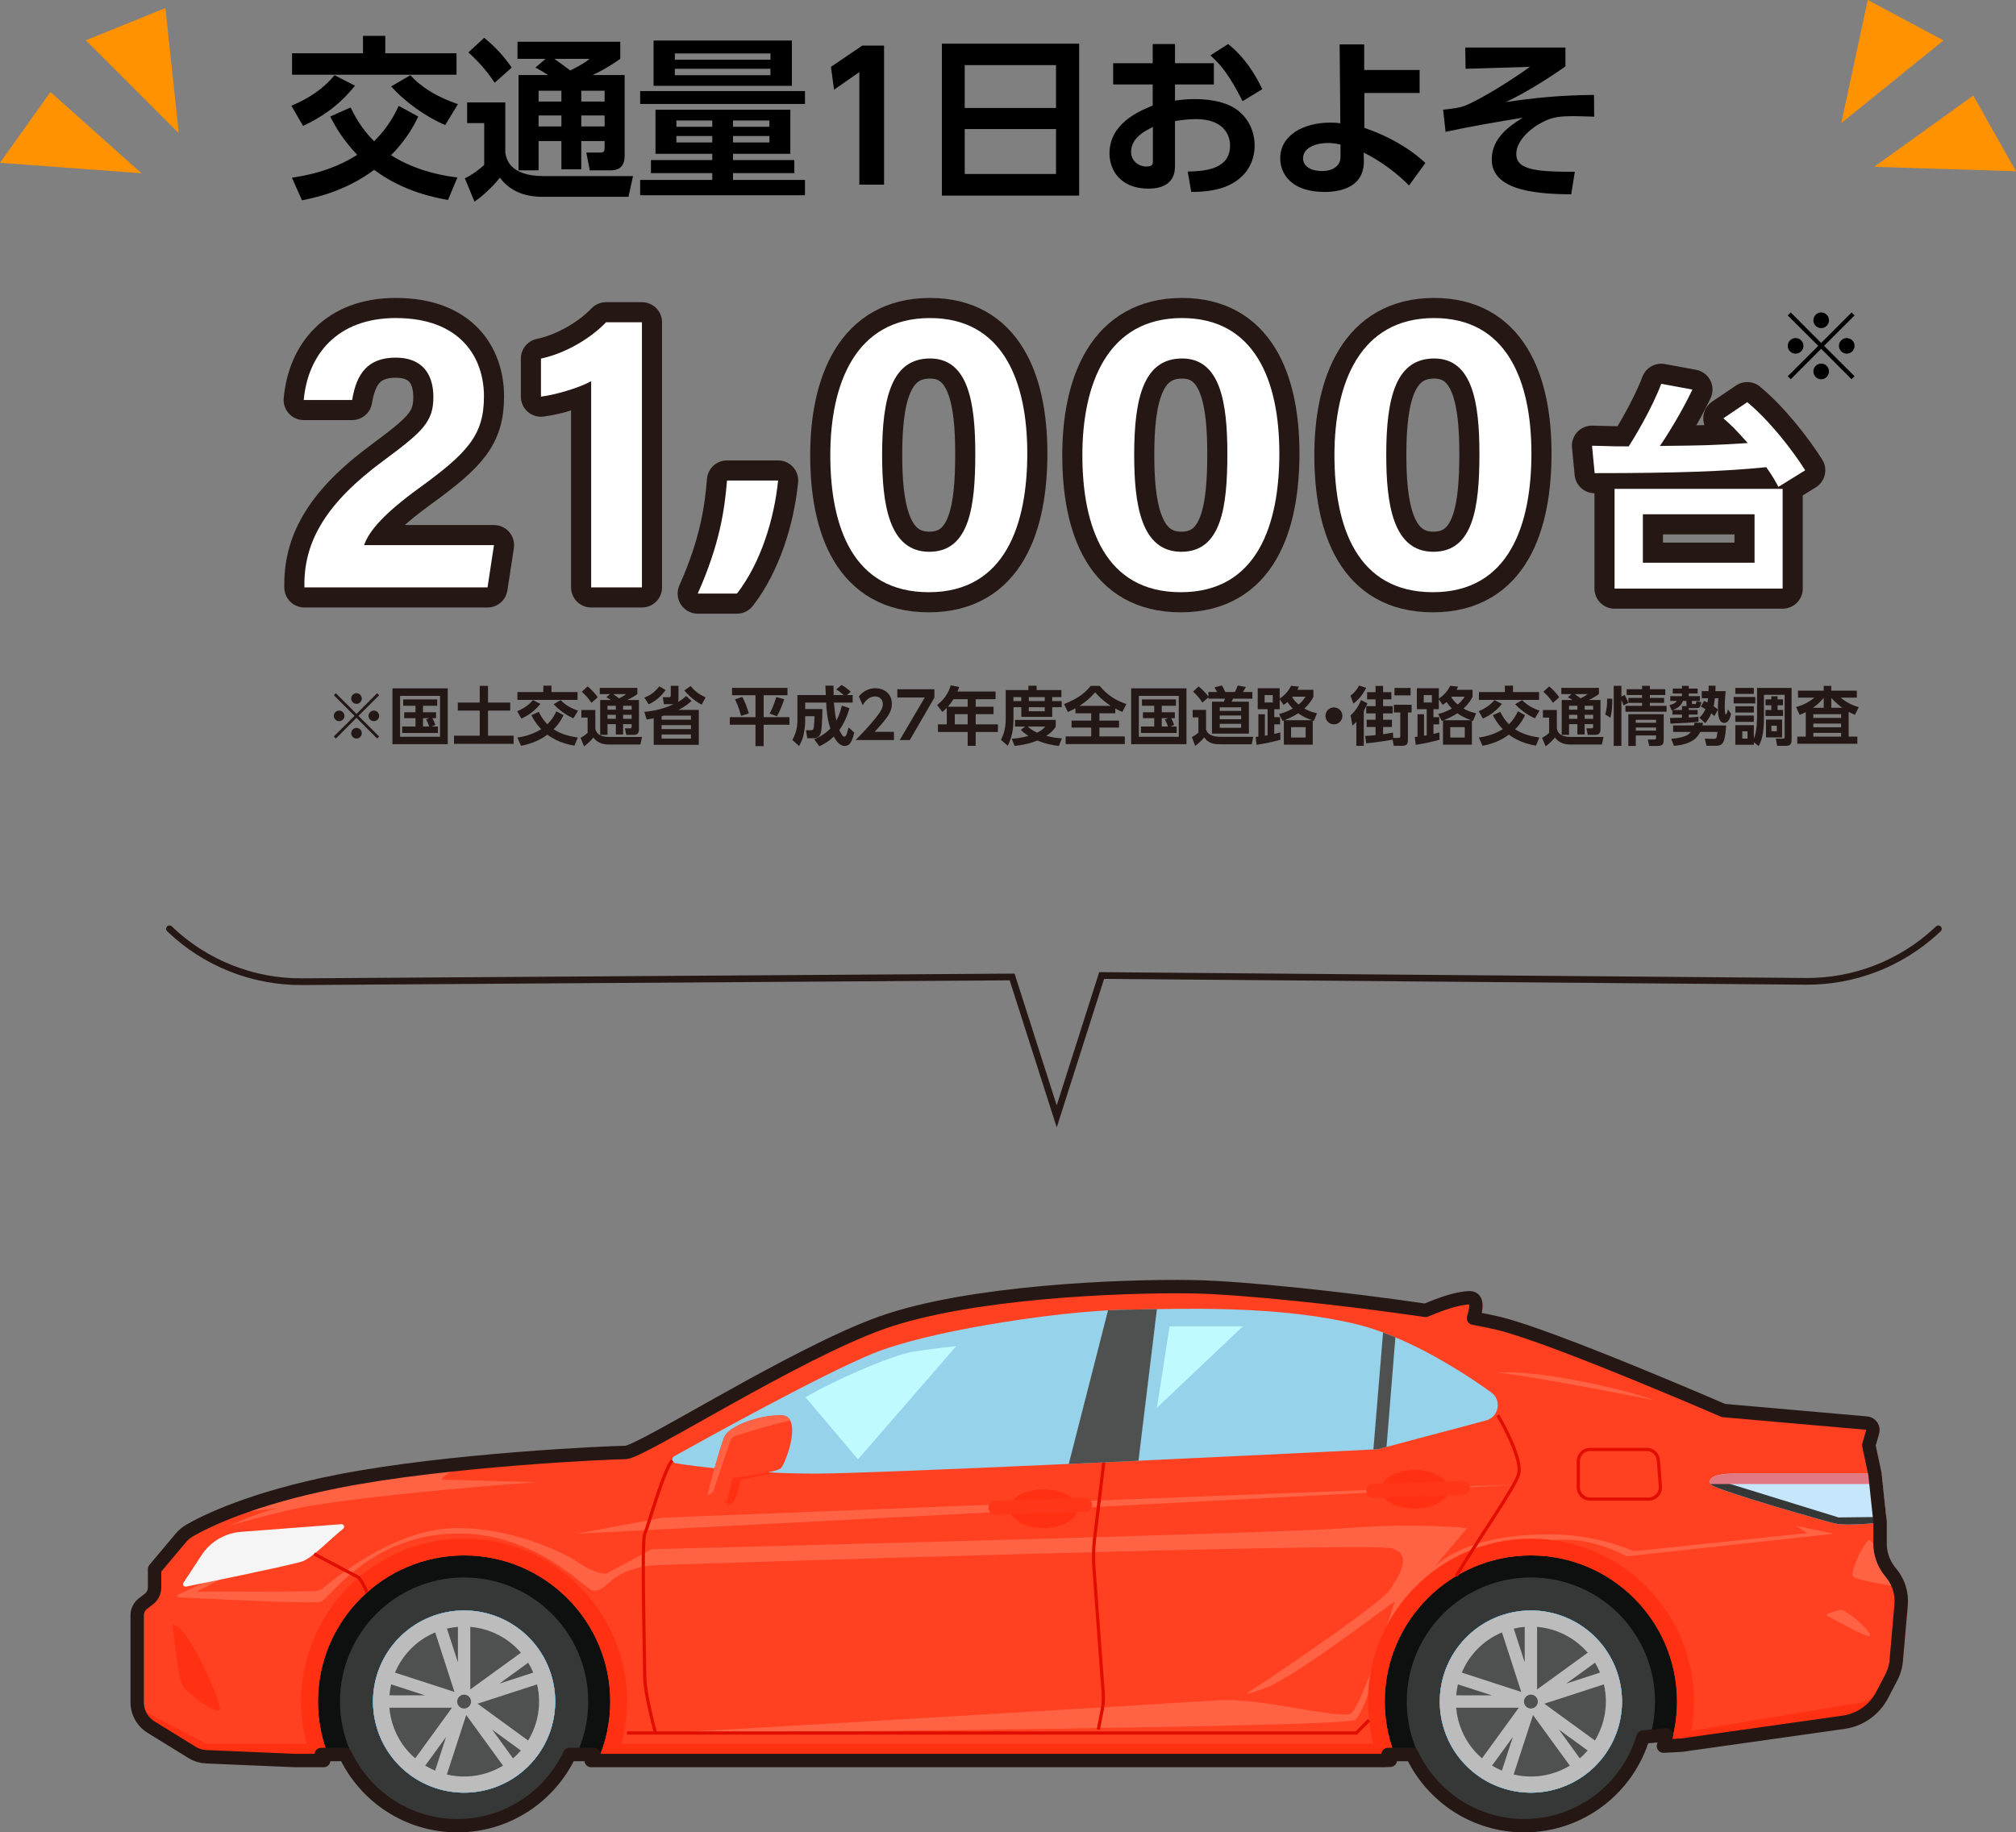 <?xml version="1.0" encoding="UTF-8"?><svg id="_レイヤー_2" xmlns="http://www.w3.org/2000/svg" width="300.865" height="273.481" viewBox="0 0 300.865 273.481"><rect x="0" y="0" width="300.865" height="273.481" fill="#808080" stroke="none"/><defs><style>.cls-1{fill:#f5f5f5;}.cls-2{fill:#fff;}.cls-3{fill:#ff3112;}.cls-4{fill:#ff4021;}.cls-5{fill:#ff3617;}.cls-6{fill:#ff9200;}.cls-7{fill:#ff6344;}.cls-8{fill:#96d2ea;}.cls-9{fill:#befaff;}.cls-10{fill:#bcbcbc;}.cls-11{fill:#c6e6fb;}.cls-12{fill:#e17984;}.cls-13{fill:#e10e00;}.cls-14{fill:#231815;}.cls-15{fill:#363838;}.cls-16{fill:#0e1010;}.cls-17{fill:#44ace0;}.cls-18{fill:#4f5151;}.cls-19{stroke-miterlimit:10;}.cls-19,.cls-20,.cls-21{fill:none;stroke:#251714;stroke-linecap:round;}.cls-20{stroke-width:2px;}.cls-20,.cls-21{stroke-linejoin:round;}.cls-21{stroke-width:6px;}</style></defs><g id="_デザイン"><g><g><g><path d="M43.484,15.777c2.626-1.066,4.836-2.6,6.448-4.55l3.042,1.56c-2.574,3.224-5.278,4.836-7.748,6.006l-1.742-3.016Zm8.84,.26c.391,.806,1.456,3.016,3.511,5.044,2.158-2.132,3.172-4.212,3.666-5.278l2.912,1.586c-.391,.858-1.534,3.25-4.057,5.772,2.99,1.898,6.423,2.912,9.906,3.328l-1.403,3.354c-1.717-.312-6.604-1.17-11.024-4.498-4.421,3.328-9.309,4.264-10.765,4.55l-1.508-3.38c1.768-.26,5.771-.884,9.75-3.406-2.08-2.21-3.094-3.9-4.03-5.72l3.042-1.352Zm5.175-10.686v2.6h10.634v3.198h-24.545v-3.198h10.583v-2.6h3.328Zm3.744,5.876c2.443,2.73,6.136,3.978,7.098,4.316l-1.897,3.12c-2.809-1.17-6.059-3.484-8.061-5.772l2.86-1.664Z"/><path d="M69.717,15.283h5.694v7.488c.156,.936,.624,3.51,5.721,3.51h13.338l-.676,3.094h-12.845c-1.897,0-4.576-.442-6.344-2.86-.364,.468-1.82,2.21-3.796,3.588l-1.431-3.484c1.066-.52,2.055-1.248,2.887-2.002v-6.24h-2.549v-3.094Zm2.549-9.646c.884,.754,2.496,2.106,4.107,4.446l-2.548,2.262c-.702-1.066-1.95-2.756-3.926-4.524l2.366-2.184Zm9.152,3.146h-4.187v-2.548h15.341v2.548c-.65,.442-2.106,1.482-4.135,2.418h4.784v12.039c0,1.248-.493,2.184-2.08,2.184h-3.12l-.52-2.652h2.106c.52,0,.624-.234,.624-.702v-1.014h-3.484v4.212h-2.964v-4.212h-3.406v4.368h-2.99V11.201h4.394c-.624-.416-.987-.65-1.872-1.118l1.509-1.3Zm-1.04,4.758v1.612h3.406v-1.612h-3.406Zm0,3.692v1.638h3.406v-1.638h-3.406Zm2.34-8.451c.754,.521,1.898,1.353,2.392,1.742,1.898-.962,2.314-1.3,2.887-1.742h-5.278Zm4.03,4.758v1.612h3.484v-1.612h-3.484Zm0,3.692v1.638h3.484v-1.638h-3.484Z"/><path d="M95.536,13.593h24.597v1.924h-24.597v-1.924Zm22.413,2.782v6.578h-8.555v.936h9.152v1.95h-9.152v1.014h10.738v2.288h-24.597v-2.288h10.765v-1.014h-9.152v-1.95h9.152v-.936h-8.477v-6.578h20.125Zm-20.411-10.323h20.645v6.76h-20.645V6.053Zm3.172,1.924v.936h14.275v-.936h-14.275Zm0,2.288v.962h14.275v-.962h-14.275Zm.234,7.722v.936h5.356v-.936h-5.356Zm0,2.314v.962h5.356v-.962h-5.356Zm8.45-2.314v.936h5.435v-.936h-5.435Zm0,2.314v.962h5.435v-.962h-5.435Z"/><path d="M128.686,6.807h3.25V27.556h-3.692V10.759l-3.77,2.626-.469-3.406,4.681-3.172Z"/><path d="M161.056,6.521V29.194h-20.488V6.521h20.488Zm-17.083,9.594h13.625v-6.396h-13.625v6.396Zm0,3.146v6.708h13.625v-6.708h-13.625Z"/><path d="M181.154,9.433v3.172h-5.798v2.418c.571-.078,1.456-.234,2.938-.234,2.912,0,5.07,.624,6.475,1.716,1.664,1.3,2.47,3.25,2.47,5.226,0,2.236-1.065,4.862-4.42,6.162-1.508,.572-3.302,.754-5.044,.754l-.521-3.042c2.444-.052,6.318-.286,6.318-3.874,0-1.82-1.196-3.952-5.07-3.952-1.04,0-2.184,.13-3.146,.286v6.734c0,2.626-1.925,3.354-3.979,3.354-4.16,0-5.798-2.756-5.798-5.252,0-4.446,4.315-6.266,6.448-7.15v-3.146h-5.902v-3.172h5.902v-2.86h3.328v2.86h5.798Zm-9.101,9.516c-1.17,.598-3.25,1.612-3.25,3.718,0,1.378,1.145,2.184,2.288,2.184,.962,0,.962-.39,.962-.858v-5.044Zm11.232-12.376c2.444,1.95,3.979,4.395,5.097,6.734l-2.938,1.794c-1.924-3.796-3.224-5.434-4.81-6.838l2.651-1.69Z"/><path d="M203.618,19.08c3.406,1.17,6.656,2.938,9.101,5.252l-2.444,3.354c-1.586-1.664-4.187-3.666-6.76-4.914l.025,1.196c.078,3.875-3.328,4.681-5.85,4.681-5.097,0-6.631-2.809-6.631-5.019,0-3.432,3.433-5.33,7.488-5.33,.676,0,1.015,.026,1.482,.104l-.104-11.778h3.666v3.822h8.269v3.433h-8.242v5.2Zm-3.562,2.496c-.493-.104-1.065-.234-1.924-.234-1.689,0-3.666,.676-3.666,2.288,0,1.04,.937,1.898,2.86,1.898,1.664,0,2.729-.832,2.729-2.106v-1.846Z"/><path d="M233.623,7.093v2.808c-1.248,.936-5.668,3.848-8.893,5.33,4.108-.598,7.853-1.014,13.157-1.066l.025,3.25c-1.56-.052-2.313-.078-3.042-.078-2.236,0-3.25,.156-4.706,.91-1.846,.936-3.874,2.834-3.874,4.706,0,1.17,.52,2.366,4.811,2.6,1.872,.104,2.938,.078,3.926,.078l-.546,3.38c-4.082-.078-11.856-.208-11.856-5.2,0-3.276,2.729-5.044,4.628-6.24-3.848,.624-7.696,1.274-11.519,2.106l-.364-3.302c2.263-.26,2.782-.338,3.979-.91,2.185-1.04,5.746-3.172,8.971-5.486l-9.595,.286-.052-3.172h14.95Z"/></g><g><path class="cls-14" d="M50.123,110.228l-.305-.304,3.09-3.08-3.09-3.08,.305-.304,3.079,3.089,3.08-3.089,.305,.304-3.09,3.08,3.09,3.08-.305,.304-3.08-3.09-3.079,3.09Zm1.283-3.384c0,.428-.353,.789-.789,.789-.438,0-.799-.352-.799-.789,0-.438,.361-.789,.799-.789,.437,0,.789,.361,.789,.789Zm2.585-2.586c0,.418-.342,.789-.789,.789-.437,0-.789-.361-.789-.789,0-.447,.361-.798,.789-.798,.447,0,.789,.361,.789,.798Zm0,5.171c0,.428-.342,.799-.789,.799-.437,0-.789-.361-.789-.799,0-.437,.361-.789,.789-.789,.447,0,.789,.361,.789,.789Zm2.596-2.585c0,.428-.352,.789-.799,.789-.428,0-.789-.352-.789-.789,0-.438,.361-.789,.789-.789,.447,0,.799,.361,.799,.789Z"/><path class="cls-14" d="M66.819,102.737v8.337h-8.251v-8.337h8.251Zm-1.149,1.122h-5.961v6.103h5.961v-6.103Zm-1.265,4.572h.95v.97h-5.333v-.97h1.987v-1.245h-1.683v-.884h1.683v-.97h-1.835v-.941h5.076v.941h-2.12v.97h1.949v.884h-.552c.248,.418,.371,.798,.447,1.017l-.57,.228Zm-.323-1.245h-.951v1.245h.913c-.124-.428-.295-.77-.447-1.055l.485-.19Z"/><path class="cls-14" d="M71.594,102.367h1.236v2.491h3.317v1.198h-3.317v3.746h3.821v1.217h-8.897v-1.217h3.84v-3.746h-3.27v-1.198h3.27v-2.491Z"/><path class="cls-14" d="M77.178,106.15c.96-.39,1.768-.951,2.357-1.664l1.112,.57c-.941,1.179-1.93,1.768-2.833,2.196l-.637-1.103Zm3.232,.095c.143,.295,.532,1.103,1.283,1.844,.789-.779,1.159-1.54,1.34-1.93l1.065,.58c-.144,.313-.562,1.188-1.483,2.11,1.093,.694,2.348,1.064,3.622,1.217l-.514,1.226c-.627-.114-2.414-.428-4.03-1.645-1.616,1.217-3.403,1.559-3.936,1.664l-.552-1.236c.646-.095,2.11-.323,3.564-1.245-.76-.808-1.131-1.426-1.473-2.091l1.112-.495Zm1.892-3.907v.951h3.888v1.169h-8.974v-1.169h3.869v-.951h1.217Zm1.368,2.148c.894,.998,2.244,1.454,2.596,1.578l-.694,1.141c-1.026-.428-2.215-1.274-2.946-2.11l1.045-.608Z"/><path class="cls-14" d="M86.763,105.97h2.082v2.738c.058,.342,.229,1.283,2.092,1.283h4.877l-.247,1.131h-4.696c-.694,0-1.674-.162-2.319-1.046-.134,.171-.666,.808-1.389,1.312l-.522-1.274c.39-.19,.751-.456,1.055-.732v-2.281h-.932v-1.131Zm.932-3.527c.323,.275,.913,.77,1.502,1.625l-.931,.827c-.257-.39-.714-1.008-1.436-1.654l.864-.798Zm3.347,1.15h-1.53v-.932h5.608v.932c-.237,.162-.77,.541-1.512,.884h1.749v4.401c0,.457-.181,.799-.76,.799h-1.142l-.189-.97h.77c.19,0,.229-.085,.229-.257v-.371h-1.273v1.54h-1.084v-1.54h-1.245v1.597h-1.094v-5.2h1.606c-.228-.152-.361-.238-.685-.409l.552-.475Zm-.38,1.739v.589h1.245v-.589h-1.245Zm0,1.35v.599h1.245v-.599h-1.245Zm.855-3.089c.275,.19,.693,.494,.874,.637,.694-.352,.847-.475,1.056-.637h-1.93Zm1.474,1.739v.589h1.273v-.589h-1.273Zm0,1.35v.599h1.273v-.599h-1.273Z"/><path class="cls-14" d="M96.159,106.245c.676-.066,2.481-.247,4.383-1.15-.057,.009-.104,.009-.133,.009h-1.331l-.162-1.045h.932c.152,0,.257-.038,.257-.248v-1.454h1.15v1.854c0,.333-.028,.447-.104,.57,.561-.313,.865-.542,1.245-.903l.817,.741c-.275,.238-.902,.799-1.948,1.331h3.022v5.219h-6.73v-3.974c-.484,.095-.685,.133-1.055,.2l-.343-1.15Zm0-2.12c.618-.238,1.407-.627,2.244-1.692l.932,.552c-.438,.627-1.227,1.549-2.52,2.129l-.656-.989Zm2.881,2.69q-.199,.067-.305,.095v.504h4.383v-.599h-4.078Zm4.078,1.407h-4.383v.599h4.383v-.599Zm0,1.397h-4.383v.618h4.383v-.618Zm-.057-7.234c.484,.589,1.103,1.198,2.243,1.692l-.59,1.103c-.789-.438-1.635-1.017-2.585-2.129l.932-.666Z"/><path class="cls-14" d="M109.25,102.662h8.271v1.103h-3.556v3.27h3.851v1.131h-3.851v3.194h-1.217v-3.194h-3.831v-1.131h3.831v-3.27h-3.498v-1.103Zm1.53,1.35c.428,.761,.732,1.664,.97,2.462l-1.15,.371c-.114-.428-.418-1.493-.903-2.472l1.084-.361Zm6.255,.342c-.323,.979-.637,1.778-1.083,2.548l-1.103-.399c.57-.97,.95-2.3,.988-2.462l1.197,.313Z"/><path class="cls-14" d="M121.507,110.333c.741-.314,1.626-.78,2.414-1.597-.513-1.521-.579-2.985-.627-3.878h-3.128v.97h2.567c.009,.817-.058,2.215-.143,3.032-.058,.589-.238,1.321-1.17,1.321h-.94l-.2-1.198h.799c.123,0,.257-.047,.313-.228,.143-.437,.152-1.587,.152-1.863h-1.379v.704c0,.618-.104,1.369-.209,1.93-.143,.761-.418,1.312-.703,1.816l-1.008-.903c.514-.875,.761-1.882,.761-2.899v-3.802h4.239c-.009-.2-.057-1.179-.066-1.407h1.207c0,.323,0,.532,.02,1.407h1.502c-.485-.428-.665-.58-1.122-.837l.799-.665c.456,.247,.723,.437,1.378,.998l-.561,.504h.846v1.122h-2.794c.075,.903,.171,1.797,.36,2.681,.248-.447,.533-1.036,.818-2.225l1.141,.38c-.39,1.35-.875,2.357-1.512,3.261,.171,.352,.466,.989,.723,.989,.171,0,.295-.209,.361-.352,.057-.124,.237-.808,.294-1.026l.847,.76c-.285,1.16-.57,2.006-1.426,2.006s-1.397-.989-1.626-1.407c-.827,.808-1.616,1.207-2.158,1.454l-.77-1.045Z"/><path class="cls-14" d="M133.414,109.23v1.226h-5.723c.836-.855,1.749-1.797,2.709-2.957,1.15-1.378,1.35-1.882,1.35-2.415,0-.608-.398-1.141-1.141-1.141-1.093,0-1.673,.998-1.854,1.312l-.58-1.303c.59-.77,1.493-1.236,2.453-1.236,1.226,0,2.472,.732,2.472,2.329,0,1.15-.552,1.997-2.567,4.183h2.881Z"/><path class="cls-14" d="M139.446,102.871v1.255l-3.669,6.331h-1.502l3.735-6.36h-4.097v-1.226h5.532Z"/><path class="cls-14" d="M148.577,103.213v1.141h-2.966v1.122h2.661v1.112h-2.661v1.521h3.317v1.141h-3.317v2.073h-1.198v-2.073h-4.439v-1.141h1.321v-2.462c-.275,.285-.418,.409-.656,.608l-.788-1.027c.998-.77,1.701-1.768,2.034-2.938l1.264,.238c-.085,.247-.133,.39-.256,.685h5.685Zm-6.284,1.141c-.39,.608-.627,.884-.836,1.122h2.956v-1.122h-2.12Zm2.12,2.234h-1.92v1.521h1.92v-1.521Z"/><path class="cls-14" d="M150.091,102.994h3.384v-.656h1.227v.656h3.698v1.046h-1.369v.599h1.416v.913h-1.416v1.445h-4.61v-1.445h-1.17v1.749c0,.799-.057,2.567-.874,3.993l-.998-.884c.532-.97,.713-2.044,.713-3.166v-4.25Zm2.89,5.447h-1.502v-.999h6.074v.999c-.171,.275-.475,.789-1.416,1.388,1.046,.266,1.815,.333,2.348,.371l-.466,1.131c-.57-.066-1.768-.219-3.203-.808-1.474,.608-2.909,.751-3.403,.799l-.428-1.055c.484-.038,1.321-.114,2.5-.428-.675-.438-.894-.656-1.131-.913l.627-.485Zm-1.739-4.401v.599h1.169v-.599h-1.169Zm2.139,4.401c.522,.475,1.026,.732,1.388,.913,.761-.371,.97-.618,1.217-.913h-2.604Zm.152-4.401v.599h2.386v-.599h-2.386Zm0,1.511v.599h2.386v-.599h-2.386Z"/><path class="cls-14" d="M160.503,105.713c-.513,.276-.836,.418-1.141,.551l-.561-1.179c2.405-.951,3.346-1.939,3.974-2.719h1.34c1.236,1.512,2.596,2.244,3.983,2.709l-.599,1.179c-.276-.124-.608-.257-1.056-.504v.704h-2.367v1.093h2.929v1.045h-2.929v1.312h3.784v1.15h-8.822v-1.15h3.812v-1.312h-2.929v-1.045h2.929v-1.093h-2.349v-.742Zm5.276-.361c-1.217-.779-2.006-1.645-2.349-2.015-.646,.741-1.321,1.369-2.328,2.015h4.677Z"/><path class="cls-14" d="M177.067,102.737v8.337h-8.252v-8.337h8.252Zm-1.15,1.122h-5.96v6.103h5.96v-6.103Zm-1.265,4.572h.951v.97h-5.333v-.97h1.986v-1.245h-1.683v-.884h1.683v-.97h-1.834v-.941h5.076v.941h-2.12v.97h1.949v.884h-.552c.247,.418,.371,.798,.446,1.017l-.57,.228Zm-.323-1.245h-.95v1.245h.912c-.123-.428-.294-.77-.446-1.055l.484-.19Z"/><path class="cls-14" d="M177.993,105.951h1.996v2.928c.295,1.093,1.815,1.093,2.31,1.093h4.734l-.229,1.112h-4.562c-.779,0-1.854,0-2.52-1.046-.438,.589-1.084,1.084-1.359,1.284l-.484-1.303c.257-.133,.723-.437,.97-.675v-2.272h-.855v-1.122Zm2.348-1.882l-.894,.798c-.313-.503-.846-1.16-1.388-1.645l.817-.77c.257,.209,.941,.751,1.464,1.54v-.713h1.303c-.134-.228-.323-.57-.391-.685l1.094-.294c.114,.171,.247,.38,.514,.979h1.435c.152-.257,.323-.675,.419-.97l1.217,.219c-.124,.247-.333,.589-.438,.751h1.407v.998h-2.881c-.057,.152-.133,.295-.219,.447h2.586v4.763h-5.514v-4.763h1.777c.067-.152,.114-.313,.143-.447h-2.452v-.209Zm1.692,1.502v.532h3.193v-.532h-3.193Zm0,1.217v.561h3.193v-.561h-3.193Zm0,1.245v.59h3.193v-.59h-3.193Z"/><path class="cls-14" d="M196.01,102.956v1.055c-.2,.371-.533,.989-1.351,1.74,.732,.399,1.17,.542,1.883,.704l-.457,1.141c-.075-.029-.095-.029-.171-.057v3.603h-4.315v-3.603l-.181,.066-.532-1.036c.693-.19,1.245-.38,2.044-.817-.399-.409-.58-.656-.789-.979-.2,.162-.305,.247-.58,.437l-.58-.846v1.483h-.808v1.188h.864v1.074h-.864v1.426c.313-.067,.456-.105,.894-.219l.019,1.093c-1.265,.342-2.215,.541-3.556,.76l-.143-1.169c.067-.009,.353-.047,.409-.057v-3.337h.97v3.204c.171-.028,.229-.038,.409-.076v-3.888h-1.474v-3.128h3.279v1.54c.561-.342,1.321-1.064,1.692-1.901l1.179,.124c-.096,.228-.143,.304-.229,.475h2.387Zm-6.065,.789h-1.217v1.103h1.217v-1.103Zm5.837,3.746c-.855-.314-1.407-.589-2.034-1.036-.409,.266-1.065,.646-2.044,1.036h4.078Zm-.932,1.036h-2.168v1.549h2.168v-1.549Zm-1.92-4.544c-.029,.028-.038,.038-.086,.095,.371,.571,.751,.894,.96,1.074,.599-.484,.894-.96,1.026-1.169h-1.9Z"/><path class="cls-14" d="M200.34,106.844c0,.685-.562,1.264-1.265,1.264s-1.265-.57-1.265-1.264c0-.713,.59-1.264,1.265-1.264,.685,0,1.265,.561,1.265,1.264Z"/><path class="cls-14" d="M201.542,103.811c.58-.38,.96-.894,1.283-1.492l1.064,.342c-.561,1.112-1.141,1.758-1.91,2.348l-.438-1.198Zm2.528,1.16c-.113,.266-.266,.637-.541,1.15v5.19h-1.112v-3.574c-.238,.257-.381,.38-.58,.561l-.275-1.531c.798-.713,1.302-1.625,1.549-2.281l.96,.485Zm2.339,4.61c1.018-.143,1.274-.2,1.474-.247l.038,.798h.789c.247,0,.266-.066,.266-.304v-3.489h-.96v-1.16h2.652v1.16h-.551v4.031c0,.475-.02,.941-.856,.941h-1.264l-.162-.913c-.627,.114-2.329,.399-3.945,.542l-.151-1.103c.408,0,.884-.048,1.549-.114v-1.217h-1.33v-1.084h1.33v-.95h-1.388v-1.084h1.388v-1.008h-1.264v-1.074h1.264v-.931h1.122v.931h1.236v1.074h-1.236v1.008h1.426v1.084h-1.426v.95h1.321v1.084h-1.321v1.074Zm4.106-6.901v1.103h-2.404v-1.103h2.404Z"/><path class="cls-14" d="M219.76,102.956v1.055c-.2,.371-.533,.989-1.351,1.74,.732,.399,1.17,.542,1.883,.704l-.457,1.141c-.075-.029-.095-.029-.171-.057v3.603h-4.315v-3.603l-.181,.066-.532-1.036c.693-.19,1.245-.38,2.044-.817-.399-.409-.58-.656-.789-.979-.2,.162-.305,.247-.58,.437l-.58-.846v1.483h-.808v1.188h.864v1.074h-.864v1.426c.313-.067,.456-.105,.894-.219l.019,1.093c-1.265,.342-2.215,.541-3.556,.76l-.143-1.169c.067-.009,.353-.047,.409-.057v-3.337h.97v3.204c.171-.028,.229-.038,.409-.076v-3.888h-1.474v-3.128h3.279v1.54c.561-.342,1.321-1.064,1.692-1.901l1.179,.124c-.096,.228-.143,.304-.229,.475h2.387Zm-6.065,.789h-1.217v1.103h1.217v-1.103Zm5.837,3.746c-.855-.314-1.407-.589-2.034-1.036-.409,.266-1.065,.646-2.044,1.036h4.078Zm-.932,1.036h-2.168v1.549h2.168v-1.549Zm-1.92-4.544c-.029,.028-.038,.038-.086,.095,.371,.571,.751,.894,.96,1.074,.599-.484,.894-.96,1.026-1.169h-1.9Z"/><path class="cls-14" d="M220.675,106.15c.961-.39,1.769-.951,2.358-1.664l1.111,.57c-.94,1.179-1.93,1.768-2.832,2.196l-.638-1.103Zm3.232,.095c.143,.295,.532,1.103,1.283,1.844,.789-.779,1.16-1.54,1.341-1.93l1.064,.58c-.143,.313-.561,1.188-1.483,2.11,1.094,.694,2.349,1.064,3.622,1.217l-.513,1.226c-.628-.114-2.415-.428-4.031-1.645-1.616,1.217-3.403,1.559-3.936,1.664l-.551-1.236c.646-.095,2.11-.323,3.564-1.245-.761-.808-1.131-1.426-1.474-2.091l1.112-.495Zm1.892-3.907v.951h3.889v1.169h-8.975v-1.169h3.869v-.951h1.217Zm1.369,2.148c.894,.998,2.243,1.454,2.595,1.578l-.693,1.141c-1.026-.428-2.215-1.274-2.947-2.11l1.046-.608Z"/><path class="cls-14" d="M230.261,105.97h2.082v2.738c.057,.342,.228,1.283,2.091,1.283h4.877l-.247,1.131h-4.696c-.693,0-1.673-.162-2.319-1.046-.133,.171-.665,.808-1.388,1.312l-.523-1.274c.391-.19,.751-.456,1.056-.732v-2.281h-.932v-1.131Zm.932-3.527c.323,.275,.912,.77,1.502,1.625l-.932,.827c-.257-.39-.713-1.008-1.436-1.654l.865-.798Zm3.346,1.15h-1.53v-.932h5.609v.932c-.238,.162-.771,.541-1.512,.884h1.749v4.401c0,.457-.181,.799-.761,.799h-1.141l-.19-.97h.771c.189,0,.228-.085,.228-.257v-.371h-1.273v1.54h-1.084v-1.54h-1.245v1.597h-1.093v-5.2h1.606c-.229-.152-.361-.238-.685-.409l.551-.475Zm-.38,1.739v.589h1.245v-.589h-1.245Zm0,1.35v.599h1.245v-.599h-1.245Zm.855-3.089c.275,.19,.694,.494,.875,.637,.693-.352,.846-.475,1.055-.637h-1.93Zm1.474,1.739v.589h1.273v-.589h-1.273Zm0,1.35v.599h1.273v-.599h-1.273Z"/><path class="cls-14" d="M239.552,106.616c.257-.751,.304-1.54,.295-2.348l.77,.019c.01,1.045-.057,2.062-.285,2.833l-.779-.503Zm2.729-1.34c-.096-.304-.124-.38-.305-.827v6.882h-1.15v-8.974h1.15v1.606l.494-.238c.209,.38,.381,.78,.542,1.188l-.731,.361Zm2.775-2.918h1.169v.503h2.301v.865h-2.301v.438h2.12v.741h-2.12v.447h2.491v.875h-6.132v-.875h2.472v-.447h-2.034v-.741h2.034v-.438h-2.291v-.865h2.291v-.503Zm3.232,4.24v3.726c0,.723-.104,1.008-.989,1.008h-1.169l-.209-.96h.998c.229,0,.229-.104,.229-.285v-.323h-3.023v1.568h-1.112v-4.734h5.276Zm-4.164,.827v.447h3.023v-.447h-3.023Zm0,1.16v.456h3.023v-.456h-3.023Z"/><path class="cls-14" d="M249.584,105.979c-.028,.01-.076,.019-.114,.029l-.323-.78c.771-.171,.979-.428,1.094-.618h-.97v-.713h1.749v-.39h-1.379v-.741h1.379v-.409h1.008v.409h1.331v.741h-1.331v.39h1.663v.713h-1.179v.323c0,.104,.02,.133,.143,.133h.343c.123,0,.143-.133,.189-.418l.723,.152c-.152,.827-.333,.884-.685,.884h-1.074c-.047,0-.085,0-.123-.01v.295h1.321v.685h-1.321v.428c.932-.048,1.179-.076,1.454-.114v.742c-1.103,.162-2.139,.209-4.173,.294l-.086-.846c.418,0,.561-.009,1.797-.038v-.465h-1.436v-.675Zm-.171,4.288c2.243-.181,2.69-.723,2.908-1.027h-2.623v-.97h3.099c.048-.162,.066-.247,.096-.418l1.254,.028c-.028,.162-.037,.238-.066,.39h3.527c-.038,.789-.152,1.664-.295,2.148-.057,.209-.257,.884-1.103,.884h-1.54l-.247-1.065,1.321,.038c.257,.01,.39-.066,.438-.238,.047-.162,.123-.656,.133-.798h-2.576c-.333,.685-1.084,1.854-3.926,2.082l-.399-1.055Zm1.606-4.297v-.589h.685c-.01-.048-.02-.067-.02-.133v-.637h-.522c-.267,.798-1.018,1.207-1.56,1.359h1.417Zm3.289-1.35c.161,.057,.304,.124,.514,.228,.038-.199,.066-.399,.095-.637h-.95v-1.055h1.017c.01-.295,.01-.494,.01-.817h1.036c-.01,.304-.02,.38-.028,.817h1.53c-.048,.542-.133,1.417-.133,2.3,0,.304,0,1.16,.161,1.16,.162,0,.275-.561,.313-.751l.466,.656c-.104,.456-.313,1.378-1.017,1.378-.913,0-.941-1.493-.941-2.31,0-.209,.01-.817,.076-1.378h-.532c-.058,.561-.104,.865-.181,1.188,.38,.275,.494,.371,.637,.503l-.532,.979c-.124-.124-.229-.228-.447-.418-.361,.817-.703,1.217-.912,1.464l-.875-.798c.181-.171,.6-.58,.903-1.302-.38-.219-.504-.285-.675-.371l.466-.836Z"/><path class="cls-14" d="M261.956,104.021v.96h-3.232v-.96h3.232Zm-.219,7.139h-2.757v-2.928h2.757v2.025c.484-1.103,.484-2.795,.484-3.432v-4.154h5.152v7.729c0,.333,0,.922-.798,.922h-1.359l-.19-1.074h1.008c.285,0,.304-.095,.304-.323v-6.227h-3.089v3.175c0,2.481-.285,3.518-.78,4.478l-.731-.57v.38Zm0-8.489v.894h-2.757v-.894h2.757Zm0,2.738v.941h-2.757v-.941h2.757Zm0,1.388v.941h-2.757v-.941h2.757Zm-.941,2.348h-.779v1.093h.779v-1.093Zm4.487-4.763h.808v.884h-.808v.694h.817v.903h-2.624v-.903h.875v-.694h-.865v-.884h.865v-.456h.932v.456Zm.675,3.014v2.662h-2.405v-2.662h2.405Zm-.789,.913h-.808v.827h.808v-.827Z"/><path class="cls-14" d="M275.885,109.943h1.303v1.064h-8.965v-1.064h1.265v-3.65c-.314,.162-.494,.247-.913,.399l-.532-1.16c1.056-.304,1.845-.694,2.729-1.407h-2.443v-1.046h3.841v-.713h1.131v.713h3.812v1.046h-2.415c.39,.323,1.283,1.026,2.7,1.417l-.57,1.15c-.466-.199-.656-.294-.941-.456v3.708Zm-3.717-4.307v-1.492c-.247,.304-.675,.836-1.598,1.492h1.598Zm2.595,.96h-4.145v.551h4.145v-.551Zm0,1.397h-4.145v.551h4.145v-.551Zm0,1.388h-4.145v.561h4.145v-.561Zm.19-3.746c-.97-.684-1.388-1.179-1.654-1.483v1.483h1.654Z"/></g><g><g><g><path class="cls-21" d="M45.427,87.667v-.475c0-6.476,3.316-12.175,11.724-18.379,5.83-4.33,7.527-5.782,7.527-9.542,0-3.605-1.811-5.895-5.618-5.895-4.18,0-5.864,2.412-6.505,6.321h-7.225c.612-6.768,5.004-12.229,13.729-12.229,9.705,0,13.167,5.922,13.167,11.707,0,5.825-2.496,8.454-9.773,13.739-5.063,3.688-7.341,6.248-8.12,8.448h19.387l-.961,6.305h-27.332Z"/><path class="cls-21" d="M88.223,87.667v-30.777c-1.871,1.043-5.445,2.061-7.491,2.307v-5.68c3.505-.732,7.303-2.903,9.714-5.417h5.356v39.568h-7.579Z"/><path class="cls-21" d="M104.131,88.591c3.36-7.544,4.02-12.716,4.368-16.875h7.626c-.588,5.737-2.55,12.224-6.14,16.875h-5.854Z"/><path class="cls-21" d="M153.311,67.67c0,10.49-3.224,20.717-14.709,20.717-11.311,0-14.689-9.772-14.689-20.459,0-10.585,3.727-20.459,14.87-20.459,10.866,0,14.528,9.369,14.528,20.201Zm-21.664,.192c0,7.343,.988,14.491,7.04,14.491,5.979,0,6.865-6.728,6.865-14.641,0-7.644-1.056-14.209-6.752-14.209-5.678,0-7.153,5.767-7.153,14.359Z"/><path class="cls-21" d="M190.929,67.67c0,10.49-3.224,20.717-14.709,20.717-11.311,0-14.689-9.772-14.689-20.459,0-10.585,3.727-20.459,14.87-20.459,10.866,0,14.528,9.369,14.528,20.201Zm-21.664,.192c0,7.343,.988,14.491,7.04,14.491,5.979,0,6.865-6.728,6.865-14.641,0-7.644-1.056-14.209-6.752-14.209-5.678,0-7.153,5.767-7.153,14.359Z"/><path class="cls-21" d="M228.547,67.67c0,10.49-3.224,20.717-14.709,20.717-11.311,0-14.689-9.772-14.689-20.459,0-10.585,3.727-20.459,14.87-20.459,10.866,0,14.528,9.369,14.528,20.201Zm-21.664,.192c0,7.343,.988,14.491,7.04,14.491,5.979,0,6.865-6.728,6.865-14.641,0-7.644-1.056-14.209-6.752-14.209-5.678,0-7.153,5.767-7.153,14.359Z"/></g><g><path class="cls-2" d="M45.427,87.667v-.475c0-6.476,3.316-12.175,11.724-18.379,5.83-4.33,7.527-5.782,7.527-9.542,0-3.605-1.811-5.895-5.618-5.895-4.18,0-5.864,2.412-6.505,6.321h-7.225c.612-6.768,5.004-12.229,13.729-12.229,9.705,0,13.167,5.922,13.167,11.707,0,5.825-2.496,8.454-9.773,13.739-5.063,3.688-7.341,6.248-8.12,8.448h19.387l-.961,6.305h-27.332Z"/><path class="cls-2" d="M88.223,87.667v-30.777c-1.871,1.043-5.445,2.061-7.491,2.307v-5.68c3.505-.732,7.303-2.903,9.714-5.417h5.356v39.568h-7.579Z"/><path class="cls-2" d="M104.131,88.591c3.36-7.544,4.02-12.716,4.368-16.875h7.626c-.588,5.737-2.55,12.224-6.14,16.875h-5.854Z"/><path class="cls-2" d="M153.311,67.67c0,10.49-3.224,20.717-14.709,20.717-11.311,0-14.689-9.772-14.689-20.459,0-10.585,3.727-20.459,14.87-20.459,10.866,0,14.528,9.369,14.528,20.201Zm-21.664,.192c0,7.343,.988,14.491,7.04,14.491,5.979,0,6.865-6.728,6.865-14.641,0-7.644-1.056-14.209-6.752-14.209-5.678,0-7.153,5.767-7.153,14.359Z"/><path class="cls-2" d="M190.929,67.67c0,10.49-3.224,20.717-14.709,20.717-11.311,0-14.689-9.772-14.689-20.459,0-10.585,3.727-20.459,14.87-20.459,10.866,0,14.528,9.369,14.528,20.201Zm-21.664,.192c0,7.343,.988,14.491,7.04,14.491,5.979,0,6.865-6.728,6.865-14.641,0-7.644-1.056-14.209-6.752-14.209-5.678,0-7.153,5.767-7.153,14.359Z"/><path class="cls-2" d="M228.547,67.67c0,10.49-3.224,20.717-14.709,20.717-11.311,0-14.689-9.772-14.689-20.459,0-10.585,3.727-20.459,14.87-20.459,10.866,0,14.528,9.369,14.528,20.201Zm-21.664,.192c0,7.343,.988,14.491,7.04,14.491,5.979,0,6.865-6.728,6.865-14.641,0-7.644-1.056-14.209-6.752-14.209-5.678,0-7.153,5.767-7.153,14.359Z"/></g></g><g><path class="cls-21" d="M260.758,60.023c3.301,2.739,6.667,7.03,8.647,10.166l-3.993,2.475c-.463-.858-.925-1.683-1.815-2.938-6.106,.627-13.434,.891-25.612,.891l-.396-4.092c3.3,.099,4.026,.099,5.479,.099,.627-.957,3.433-5.544,4.852-9.34l4.654,.858c-1.552,3.268-3.73,6.799-4.853,8.416,6.667-.066,7.69-.099,13.104-.429-1.815-2.08-2.607-2.806-3.631-3.697l3.564-2.409Zm5.281,27.823h-25.084v-14.885h25.084v14.885Zm-4.192-11.089h-16.667v7.228h16.667v-7.228Z"/><path class="cls-2" d="M260.758,60.023c3.301,2.739,6.667,7.03,8.647,10.166l-3.993,2.475c-.463-.858-.925-1.683-1.815-2.938-6.106,.627-13.434,.891-25.612,.891l-.396-4.092c3.3,.099,4.026,.099,5.479,.099,.627-.957,3.433-5.544,4.852-9.34l4.654,.858c-1.552,3.268-3.73,6.799-4.853,8.416,6.667-.066,7.69-.099,13.104-.429-1.815-2.08-2.607-2.806-3.631-3.697l3.564-2.409Zm5.281,27.823h-25.084v-14.885h25.084v14.885Zm-4.192-11.089h-16.667v7.228h16.667v-7.228Z"/></g><path d="M267.25,56.606l-.448-.448,4.553-4.538-4.553-4.539,.448-.448,4.539,4.552,4.538-4.552,.448,.448-4.553,4.539,4.553,4.538-.448,.448-4.538-4.552-4.539,4.552Zm1.892-4.986c0,.63-.519,1.163-1.163,1.163s-1.177-.519-1.177-1.163c0-.645,.532-1.163,1.177-1.163s1.163,.532,1.163,1.163Zm3.81-3.81c0,.616-.504,1.163-1.162,1.163-.645,0-1.163-.532-1.163-1.163,0-.659,.532-1.177,1.163-1.177,.658,0,1.162,.532,1.162,1.177Zm0,7.62c0,.63-.504,1.176-1.162,1.176-.645,0-1.163-.532-1.163-1.176,0-.645,.532-1.163,1.163-1.163,.658,0,1.162,.532,1.162,1.163Zm3.824-3.81c0,.63-.519,1.163-1.177,1.163-.63,0-1.162-.519-1.162-1.163,0-.645,.532-1.163,1.162-1.163,.658,0,1.177,.532,1.177,1.163Z"/></g><g><polygon class="cls-6" points="274.797 18.363 278.741 0 290.053 6.032 274.797 18.363"/><polygon class="cls-6" points="279.697 24.895 294.488 14.264 300.865 25.564 279.697 24.895"/></g><g><polygon class="cls-6" points="26.681 19.879 24.689 1.202 12.806 6.011 26.681 19.879"/><polygon class="cls-6" points="21.121 25.859 7.53 13.732 0 24.298 21.121 25.859"/></g></g><g><g><path class="cls-16" d="M47.455,261.854H217.471l35.315-3.2s8.678-25.991-21.144-32.567c-29.822-6.576-170.876,2.832-170.876,2.832l-19.347,16.542,6.036,16.393Z"/><path class="cls-4" d="M284.714,239.523l-.729,8.34c-.059,.679-.225,1.343-.489,1.969-.068,.164-.144,.326-.227,.485l-1.388,2.664c-1.148,2.203-3.288,3.717-5.748,4.064l-24.184,3.418-.048,.002-1.339,.069-1.318,.069c.672-2.096,1.036-4.329,1.036-6.646,0-12.026-9.784-21.811-21.811-21.811s-21.811,9.786-21.811,21.811c0,3.112,.656,6.072,1.835,8.753l-.838,.043H89.219c1.191-2.692,1.855-5.668,1.855-8.796,0-12.026-9.786-21.811-21.811-21.811-12.027,0-21.811,9.786-21.811,21.811,0,3.128,.663,6.104,1.854,8.796h-4.312l-13.223-.563c-.744-.031-1.467-.253-2.1-.644l-6.13-3.78c-.862-.531-1.498-1.335-1.822-2.264-.161-.457-.246-.943-.246-1.441v-12.976c0-.687,.32-1.335,.866-1.753l.865-.661c.546-.416,.866-1.064,.866-1.751v-2.728l3.911-4.657c.377-.45,.83-.828,1.338-1.122,2.233-1.288,9.15-4.787,22.244-7.357,16.343-3.207,40.475-4.276,42.767-4.276,2.291,0,25.354-14.816,38.336-19.397,12.982-4.583,35.433-5.499,46.126-5.347,10.691,.153,37.878,3.514,45.973,5.499,8.096,1.985,33.449,12.982,33.449,12.982l21.363,1.877c.644,.057,1.077,.686,.899,1.307l-.574,2.01,.47,2.196,.435,2.03,.011,.051,.287,2.699,.477,4.48v3.233c0,1.468,.493,2.893,1.399,4.047l.361,.458c1.028,1.308,1.52,2.96,1.375,4.617Z"/><path class="cls-7" d="M26.67,237.956s6.309-2.899,6.82-3.069,1.819-.398,1.819-.398l-5.968,3.069s14.55,0,15.687-.057c1.137-.057,2.33,.227,3.297-.568,.966-.796,9.776-8.241,18.529-8.81,8.753-.568,17.449,3.638,19.609,5.172,2.16,1.535,3.979,1.591,3.979,1.591l6.808-3.666s92.841-2.323,103.56-3.15c10.719-.826,18.144,0,18.144,0l-5.117,6.075s3.952-5.151,17.329-5.151c7.414,0,12.655,2.534,12.655,2.534l25.865-2.715-1.66-1.111,5.67,1.216-30.966,3.373s-5.234-3.162-11.449-2.399c-6.215,.763-14.611,1.526-21.48,8.614-3.162,5.343-5.779,17.009-7.632,18.209-1.785,1.155-103.967,1.955-104.019,1.963-1.417,.218,78.723-4.579,83.521-4.907,4.798-.327,12.757,1.417,13.847,1.526,1.09,.109,4.29,.768,5.888,.545,1.598-.223,6.542-16.355,6.76-16.791s-14.402,11.034-19.299,12.866c-4.898,1.832-2.181,.436,.436-1.308s16.9-11.449,18.1-13.302,3.598-5.234,.327-6.215c-3.271-.981-106.309,2.399-109.689,2.508s-5.779,1.417-6.76,2.29-1.963,1.854-3.053,1.417c-1.09-.436-9.05-9.144-21.262-8.388-12.212,.756-17.773,9.697-19.081,10.133-1.308,.436-21.216-.654-21.216-.654,0,0-.541-.194,0-.442Z"/><path class="cls-7" d="M80.187,221.217c-1.608,.095-21.567,1.545-33.674,3.5-4.715,.761-12.202,2.986-12.202,2.986,0,0,3.878-1.851,7.094-2.608-4.257,.473-4.729,.568-4.729,.568,0,0,8.418-3.216,12.77-4.067,4.351-.851,16.364-2.459,18.067-2.743s-2.365,1.986-1.419,1.986,14.094,.378,14.094,.378Z"/><path class="cls-7" d="M223.308,204.867c2.391,0,21.854,3.72,23.515,4.118-1.329-.731-16.208-4.716-23.515-4.118Z"/><path class="cls-7" d="M85.936,228.919s138.128-7.091,139.617-7.304c1.49-.213-126.635,4.895-126.635,4.895l-12.983,2.409Z"/><ellipse class="cls-3" cx="155.751" cy="225.177" rx="5.02" ry="2.89"/><ellipse class="cls-3" cx="211.143" cy="222.287" rx="5.02" ry="2.89"/><path class="cls-7" d="M279.05,229.85c.834,.53,4.774,6.669,4.547,6.896s-6.517-.909-7.048-1.44c-.53-.53,1.667-5.456,2.501-5.456Z"/><path class="cls-7" d="M274.807,240.232c2.046,.909,4.85,3.789,4.168,3.941-.682,.152-5.38-2.577-6.214-2.955s2.046-.985,2.046-.985Z"/><path class="cls-3" d="M107.326,222.767s.78,1.902,1.671,1.735c.891-.167,1.56-3.676,1.56-3.676l4.735-.947s-4.01-.891-5.96,0c-1.95,.891-2.005,2.888-2.005,2.888Z"/><path class="cls-4" d="M211.143,196.651c1.019-.291,6.011-2.885,9.17-2.96,2.038-.049,.146,4.27,.146,4.27l-9.315-1.31Z"/><path class="cls-8" d="M221.77,212.007l-14.848,3.945-1.31,.349s-.224,.011-.648,.032c-3.268,.161-18.443,.908-35.059,1.681-3.436,.159-6.934,.32-10.401,.477-17.017,.771-33.289,1.448-37.875,1.448-8.673,0-17.444-.969-20.848-1.563-.512-.09-.627-.773-.172-1.027,4.775-2.664,22.001-12.195,29.608-15.312,8.203-3.362,25.849-5.978,35.144-6.472,.766-.041,1.474-.067,2.117-.078,1.551-.026,3.292-.068,5.178-.101,8.378-.145,19.576-.119,29.318,2.138,1.477,.342,2.962,.803,4.433,1.347,.616,.228,1.23,.47,1.839,.725,5.651,2.366,10.903,5.78,14.295,8.21,1.622,1.163,1.159,3.688-.77,4.2Z"/><path class="cls-11" d="M281.579,227.167s-5.817,.653-7.698,.222c-1.521-.349-12.388-3.458-16.757-5.035-1.035-.373-1.706-.66-1.802-.804-.012-.017-.023-.036-.035-.054-.026-.043-.047-.087-.064-.132-.267-.702,.592-1.437,3.61-1.425,1.611,.007,17.408,.002,21.97,0l.011,.051,.16,1.506,.127,1.192,.328,3.083,.149,1.397Z"/><path class="cls-15" d="M281.579,227.167s-5.817,.653-7.698,.222c-1.521-.349-12.388-3.458-16.757-5.035-1.035-.373-1.706-.66-1.802-.804-.012-.017-.023-.036-.035-.054-.026-.043-.047-.087-.064-.132l1.508-.344,17.641,5.456,7.125-.077,.082,.768Z"/><path class="cls-1" d="M27.377,236.23c-.183,.279,.062,.64,.389,.573,3.189-.656,13.92-2.824,17.202-3.711,1.486-.402,4.308-3.383,6.241-4.915,.3-.238,.111-.72-.271-.691l-14.969,1.143c-2.396,.183-4.572,1.468-5.889,3.478l-2.702,4.123Z"/><path class="cls-3" d="M25.791,242.509c2.195-.122,7.561,12.074,6.952,12.684-.61,.61-4.636-2.317-5.428-3.537-.792-1.22-1.524-9.147-1.524-9.147Z"/><path class="cls-4" d="M116.539,219.123c-.711,.684-7.204,1.472-7.204,1.472,0,0-.621,2.788-.775,3.253-.072,.216-.744,.203-1.436,.079-.802-.144-1.631-.437-1.585-.699,.002-.011,.007-.034,.016-.071,.186-.775,1.878-7.128,2.54-8.682,.693-1.626,5.035-3.253,8.444-3.253,.697,0,1.139,.302,1.393,.788,.994,1.891-.829,6.568-1.393,7.113Z"/><path class="cls-3" d="M93.578,253.958c0,3.101-.584,6.068-1.647,8.796h-2.712c1.191-2.692,1.855-5.668,1.855-8.796,0-12.026-9.786-21.811-21.811-21.811-12.027,0-21.811,9.786-21.811,21.811,0,3.128,.663,6.104,1.854,8.796h-2.712c-1.063-2.728-1.647-5.695-1.647-8.796,0-13.408,10.908-24.315,24.317-24.315,13.408,0,24.315,10.908,24.315,24.315Z"/><circle class="cls-15" cx="69.262" cy="253.959" r="18.522"/><circle class="cls-17" cx="69.262" cy="253.959" r="13.595"/><circle class="cls-17" cx="69.262" cy="253.959" r="13.595" transform="translate(-193.67 241.354) rotate(-72)"/><circle class="cls-17" cx="69.262" cy="253.959" r="13.595" transform="translate(-176.906 160.72) rotate(-54)"/><circle class="cls-17" cx="69.262" cy="253.959" r="13.595" transform="translate(-136.045 89.213) rotate(-36)"/><circle class="cls-10" cx="69.262" cy="253.959" r="13.595" transform="translate(-75.088 33.833) rotate(-18)"/><path class="cls-18" d="M70.186,252.148l7.558-5.483c-1.913-2.218-4.64-3.609-7.558-3.855v9.337Z"/><path class="cls-18" d="M78.817,259.769c1.483-2.442,2.03-5.436,1.334-8.376l-8.881,2.885,7.546,5.491Z"/><path class="cls-18" d="M74.537,251.274l5.043-1.639c-.216-.516-.467-1.009-.75-1.476l-4.293,3.115Z"/><path class="cls-18" d="M64.933,264.269l1.641-5.037-3.114,4.286c.472,.286,.964,.537,1.473,.751Z"/><path class="cls-18" d="M73.446,258.145l3.117,4.29c.42-.363,.811-.754,1.169-1.171l-4.286-3.119Z"/><path class="cls-18" d="M69.58,255.967l-2.891,8.876c1.931,.46,4.008,.413,6.031-.245,.84-.273,1.625-.637,2.349-1.076l-5.489-7.555Z"/><path class="cls-18" d="M58.112,254.874c.07,.847,.237,1.699,.511,2.541,.656,2.02,1.836,3.726,3.341,5.018l5.487-7.552-9.339-.007Z"/><path class="cls-18" d="M68.339,242.809c-.544,.045-1.091,.131-1.635,.259l1.635,5.045v-5.304Z"/><path class="cls-18" d="M58.114,253.027l5.303,.004-5.041-1.638c-.127,.535-.215,1.081-.262,1.634Z"/><path class="cls-18" d="M64.946,243.638c-2.789,1.164-4.891,3.365-5.997,5.999l8.876,2.884-2.879-8.883Z"/><circle class="cls-18" cx="69.262" cy="253.959" r="1.034"/><path class="cls-3" d="M252.786,253.958c0,2.254-.308,4.436-.884,6.508l-2.657,.138c.672-2.096,1.036-4.329,1.036-6.646,0-12.026-9.784-21.811-21.811-21.811s-21.811,9.786-21.811,21.811c0,3.112,.656,6.072,1.835,8.753l-.838,.043h-1.856c-1.063-2.728-1.647-5.695-1.647-8.796,0-13.408,10.909-24.315,24.317-24.315s24.317,10.908,24.317,24.315Z"/><path class="cls-13" d="M164.494,218.223l-1.354,11.138c-.12,.986-.18,1.978-.18,2.97,0,.605,.022,1.21,.067,1.814l1.375,18.601c.016,.219,.024,.439,.024,.658,0,.576-.056,1.152-.167,1.719l-.583,2.976,.471,.092,.583-2.976c.117-.597,.176-1.204,.176-1.811,0-.231-.008-.463-.025-.694l-1.375-18.601c-.044-.592-.066-1.186-.066-1.779,0-.973,.059-1.945,.176-2.912l1.354-11.138-.477-.058-0-0Z"/><path class="cls-13" d="M223.32,211.346l.009,.015c.091,.153,.883,1.497,1.649,3.135,.383,.818,.76,1.71,1.039,2.56,.28,.849,.459,1.657,.459,2.292,0,.199-.018,.381-.053,.541-.041,.19-.166,.503-.359,.893-.338,.685-.884,1.619-1.557,2.705-2.018,3.261-5.172,7.9-7.371,11.595l.413,.246c1.667-2.8,3.894-6.16,5.756-9.049,.931-1.444,1.771-2.771,2.405-3.854,.317-.542,.583-1.023,.784-1.43,.201-.408,.338-.738,.398-1.003,.044-.201,.064-.417,.064-.644-.001-.745-.208-1.62-.511-2.527-.455-1.359-1.132-2.785-1.696-3.875-.564-1.09-1.015-1.842-1.016-1.845l-.412,.247-0-0Z"/><path class="cls-13" d="M235.547,218.077h-.24v3.917c0,1.096,.888,1.984,1.984,1.984h8.764c.551,0,1.049-.225,1.406-.584,.358-.359,.578-.856,.578-1.398,0-.051-.002-.102-.006-.153l-0-.001-.3-3.917c-.079-1.034-.941-1.833-1.978-1.833h-8.464c-1.096,0-1.984,.888-1.984,1.984h.48c0-.416,.168-.79,.44-1.063,.273-.273,.647-.44,1.063-.44h8.464c.786-0,1.44,.605,1.499,1.389l.3,3.917-0-.001c.003,.04,.004,.079,.004,.118-0,.411-.166,.785-.438,1.059-.272,.273-.646,.443-1.065,.443h-8.764c-.416-0-.791-.168-1.063-.44-.272-.273-.44-.647-.44-1.063v-3.917h-.24Z"/><path class="cls-13" d="M46.774,232.136l6.638,3.514,.112-.212-.183,.156,.001,.002c.037,.043,.792,.957,1.174,2.172l.458-.145c-.431-1.36-1.258-2.327-1.268-2.341l-.03-.035-6.679-3.535-.225,.425-0-0Z"/><path class="cls-13" d="M100.15,217.81c-.191,.203-.373,.5-.567,.879-.338,.662-.702,1.57-1.068,2.579-.549,1.513-1.101,3.251-1.556,4.688-.227,.719-.43,1.362-.595,1.864-.083,.251-.156,.466-.217,.635-.061,.169-.113,.296-.143,.356-.022,.043-.034,.083-.046,.127-.022,.082-.039,.178-.054,.296-.053,.41-.087,1.08-.109,1.95-.022,.869-.031,1.933-.031,3.111,0,2.873,.054,6.426,.107,9.476,.054,3.049,.107,5.599,.107,6.45,0,.667,.103,1.524,.254,2.442,.455,2.752,1.361,6.049,1.362,6.053l.463-.127c-0-0-.006-.022-.018-.066-.088-.324-.484-1.81-.858-3.512-.187-.851-.368-1.756-.502-2.596-.134-.839-.221-1.615-.221-2.195-0-.865-.054-3.408-.107-6.458-.054-3.049-.107-6.601-.107-9.468,0-1.433,.013-2.696,.047-3.636,.017-.47,.038-.86,.065-1.147,.013-.143,.028-.261,.043-.347,.008-.043,.015-.078,.022-.103,.003-.012,.006-.022,.009-.028l.003-.007,.001-.001-.012-.006,.012,.006,0-0-.012-.006,.012,.006c.037-.074,.076-.169,.122-.289,.169-.448,.425-1.252,.736-2.235,.466-1.474,1.054-3.345,1.637-4.964,.291-.809,.582-1.555,.854-2.153,.136-.299,.267-.561,.389-.773,.122-.212,.237-.376,.329-.473l-.349-.33-0-0Z"/><path class="cls-5" d="M148.608,226.087l13.352-.44c.578-.019,1.031-.503,1.012-1.081-.019-.578-.503-1.031-1.081-1.012l-13.352,.44c-.578,.019-1.031,.503-1.012,1.081,.019,.578,.503,1.031,1.081,1.012"/><path class="cls-5" d="M204.999,223.553l13.352-.44c.578-.019,1.031-.503,1.012-1.081-.019-.578-.503-1.031-1.081-1.012l-13.352,.44c-.578,.019-1.031,.503-1.012,1.081,.019,.578,.503,1.031,1.081,1.012"/><circle class="cls-15" cx="228.469" cy="253.959" r="18.522"/><circle class="cls-17" cx="228.469" cy="253.959" r="13.595"/><circle class="cls-17" cx="228.469" cy="253.959" r="13.595" transform="translate(-83.661 392.769) rotate(-72)"/><circle class="cls-17" cx="228.469" cy="253.959" r="13.595" transform="translate(-111.279 289.521) rotate(-54)"/><circle class="cls-17" cx="228.469" cy="253.959" r="13.595" transform="translate(-105.639 182.793) rotate(-36)"/><circle class="cls-10" cx="228.469" cy="253.959" r="13.595" transform="translate(-67.296 83.031) rotate(-18)"/><path class="cls-18" d="M229.393,252.148l7.558-5.483c-1.913-2.218-4.64-3.609-7.558-3.855v9.337Z"/><path class="cls-18" d="M238.024,259.769c1.483-2.442,2.03-5.436,1.334-8.376l-8.881,2.885,7.546,5.491Z"/><path class="cls-18" d="M233.744,251.274l5.043-1.639c-.216-.516-.467-1.009-.75-1.476l-4.293,3.115Z"/><path class="cls-18" d="M224.14,264.269l1.641-5.037-3.114,4.286c.472,.286,.964,.537,1.473,.751Z"/><path class="cls-18" d="M232.653,258.145l3.117,4.29c.42-.363,.811-.754,1.169-1.171l-4.286-3.119Z"/><path class="cls-18" d="M228.787,255.967l-2.891,8.876c1.931,.46,4.008,.413,6.031-.245,.84-.273,1.625-.637,2.349-1.076l-5.489-7.555Z"/><path class="cls-18" d="M217.319,254.874c.07,.847,.237,1.699,.511,2.541,.656,2.02,1.836,3.726,3.341,5.018l5.487-7.552-9.339-.007Z"/><path class="cls-18" d="M227.546,242.809c-.544,.045-1.091,.131-1.635,.259l1.635,5.045v-5.304Z"/><path class="cls-18" d="M217.321,253.027l5.303,.004-5.041-1.638c-.127,.535-.215,1.081-.262,1.634Z"/><path class="cls-18" d="M224.153,243.638c-2.789,1.164-4.891,3.365-5.997,5.999l8.876,2.884-2.879-8.883Z"/><circle class="cls-18" cx="228.469" cy="253.959" r="1.034"/><path class="cls-18" d="M172.655,195.386l-2.75,22.628c-3.436,.159-6.934,.32-10.401,.477l5.857-22.926c.766-.041,1.474-.067,2.117-.078,1.551-.026,3.292-.068,5.178-.101Z"/><path class="cls-18" d="M208.245,199.597l-1.323,16.355-1.31,.349s-.224,.011-.648,.032l1.442-17.461c.616,.228,1.23,.47,1.839,.725Z"/><polygon class="cls-13" points="93.578 258.9 202.509 258.9 204.486 256.908 204.136 256.561 202.304 258.408 93.578 258.408 93.578 258.9 93.578 258.9"/><path class="cls-9" d="M120.226,208.548c3.126-1.954,12.504-6.252,16.216-6.838,3.712-.586,6.252-.782,6.252-.782l-14.653,16.882-7.815-9.262Z"/><polygon class="cls-9" points="172.655 210.111 174.54 197.961 185.482 197.961 172.655 210.111"/><path class="cls-7" d="M117.932,212.011c-3.238,.751-6.692,1.814-8.102,2.261-.413,.132-.737,.451-.876,.861l-2.401,7.13c-.167,.499-.563,.802-.999,.894,.186-.775,1.878-7.128,2.54-8.682,.693-1.626,5.035-3.253,8.444-3.253,.697,0,1.139,.302,1.393,.788Z"/><path class="cls-12" d="M280.976,221.496h-25.687c-.431-.738,.339-1.57,3.546-1.557,1.611,.007,17.408,.002,21.97,0l.011,.051,.16,1.506Z"/><path class="cls-3" d="M47.455,262.755h-2.462l-13.223-.563c-.744-.031-1.467-.253-2.1-.644l-6.13-3.78c-.862-.531-1.498-1.335-1.822-2.264,3.561,1.877,9.098,4.786,9.098,4.786h15.957l.681,2.465Z"/><polygon class="cls-3" points="206.546 262.755 90.644 262.755 91.562 260.29 205.762 260.29 206.546 262.755"/><path class="cls-3" d="M283.496,249.832c-.068,.164-.144,.326-.227,.485l-1.388,2.664c-1.148,2.203-3.288,3.717-5.748,4.064l-24.184,3.418-.048,.002-1.339,.069-.092-1.882,27.231-4.531c.642-.107,1.242-.387,1.735-.81l4.06-3.479Z"/></g><path class="cls-20" d="M282.339,234.906l-.361-.458c-.906-1.154-1.399-2.579-1.399-4.047v-3.233l-.477-4.479-.287-2.698-.011-.051-.435-2.03-.47-2.196,.574-2.01c.177-.621-.255-1.25-.899-1.307l-21.363-1.877s-25.354-10.996-33.449-12.982c-1.011-.248-2.319-.517-3.856-.799,.397-1.273,.731-3.079-.592-3.047-1.948,.046-4.589,1.05-6.57,1.881-11.483-1.701-27.369-3.425-34.954-3.533-10.692-.153-33.144,.764-46.125,5.347-12.983,4.582-36.046,19.397-38.336,19.397-2.292,0-26.424,1.069-42.767,4.276-13.094,2.569-20.011,6.068-22.244,7.357-.508,.294-.961,.672-1.338,1.122l-3.911,4.657v2.728c0,.687-.32,1.335-.866,1.751l-.865,.662c-.546,.417-.866,1.065-.866,1.752v12.976c0,.498,.085,.984,.246,1.441,.324,.929,.959,1.733,1.822,2.264l6.13,3.78c.633,.392,1.356,.613,2.1,.644l13.223,.563h4.312c-.131-.296-.253-.598-.371-.901h3.593c2.966,6.275,9.335,10.626,16.736,10.626s13.77-4.352,16.736-10.626h3.593c-.118,.303-.24,.604-.371,.901h118.436l.838-.043c-.124-.282-.239-.569-.351-.858h3.592c2.966,6.275,9.335,10.626,16.736,10.626,8.389,0,15.467-5.582,17.745-13.231l3.491-.316c-.132,.565-.284,1.124-.46,1.671l2.657-.138,.048-.002,24.183-3.418c2.46-.347,4.6-1.861,5.748-4.065l1.388-2.664c.083-.159,.159-.321,.227-.485,.263-.627,.43-1.291,.489-1.969l.729-8.339c.145-1.658-.346-3.31-1.375-4.618Z"/></g><path class="cls-19" d="M25.29,138.627h0c5.32,5.108,12.423,7.939,19.798,7.89l105.959-.705,6.657,20.81,6.703-21.027,105.08,.869c7.226,.06,14.201-2.645,19.496-7.561l.297-.275"/></g></g></svg>